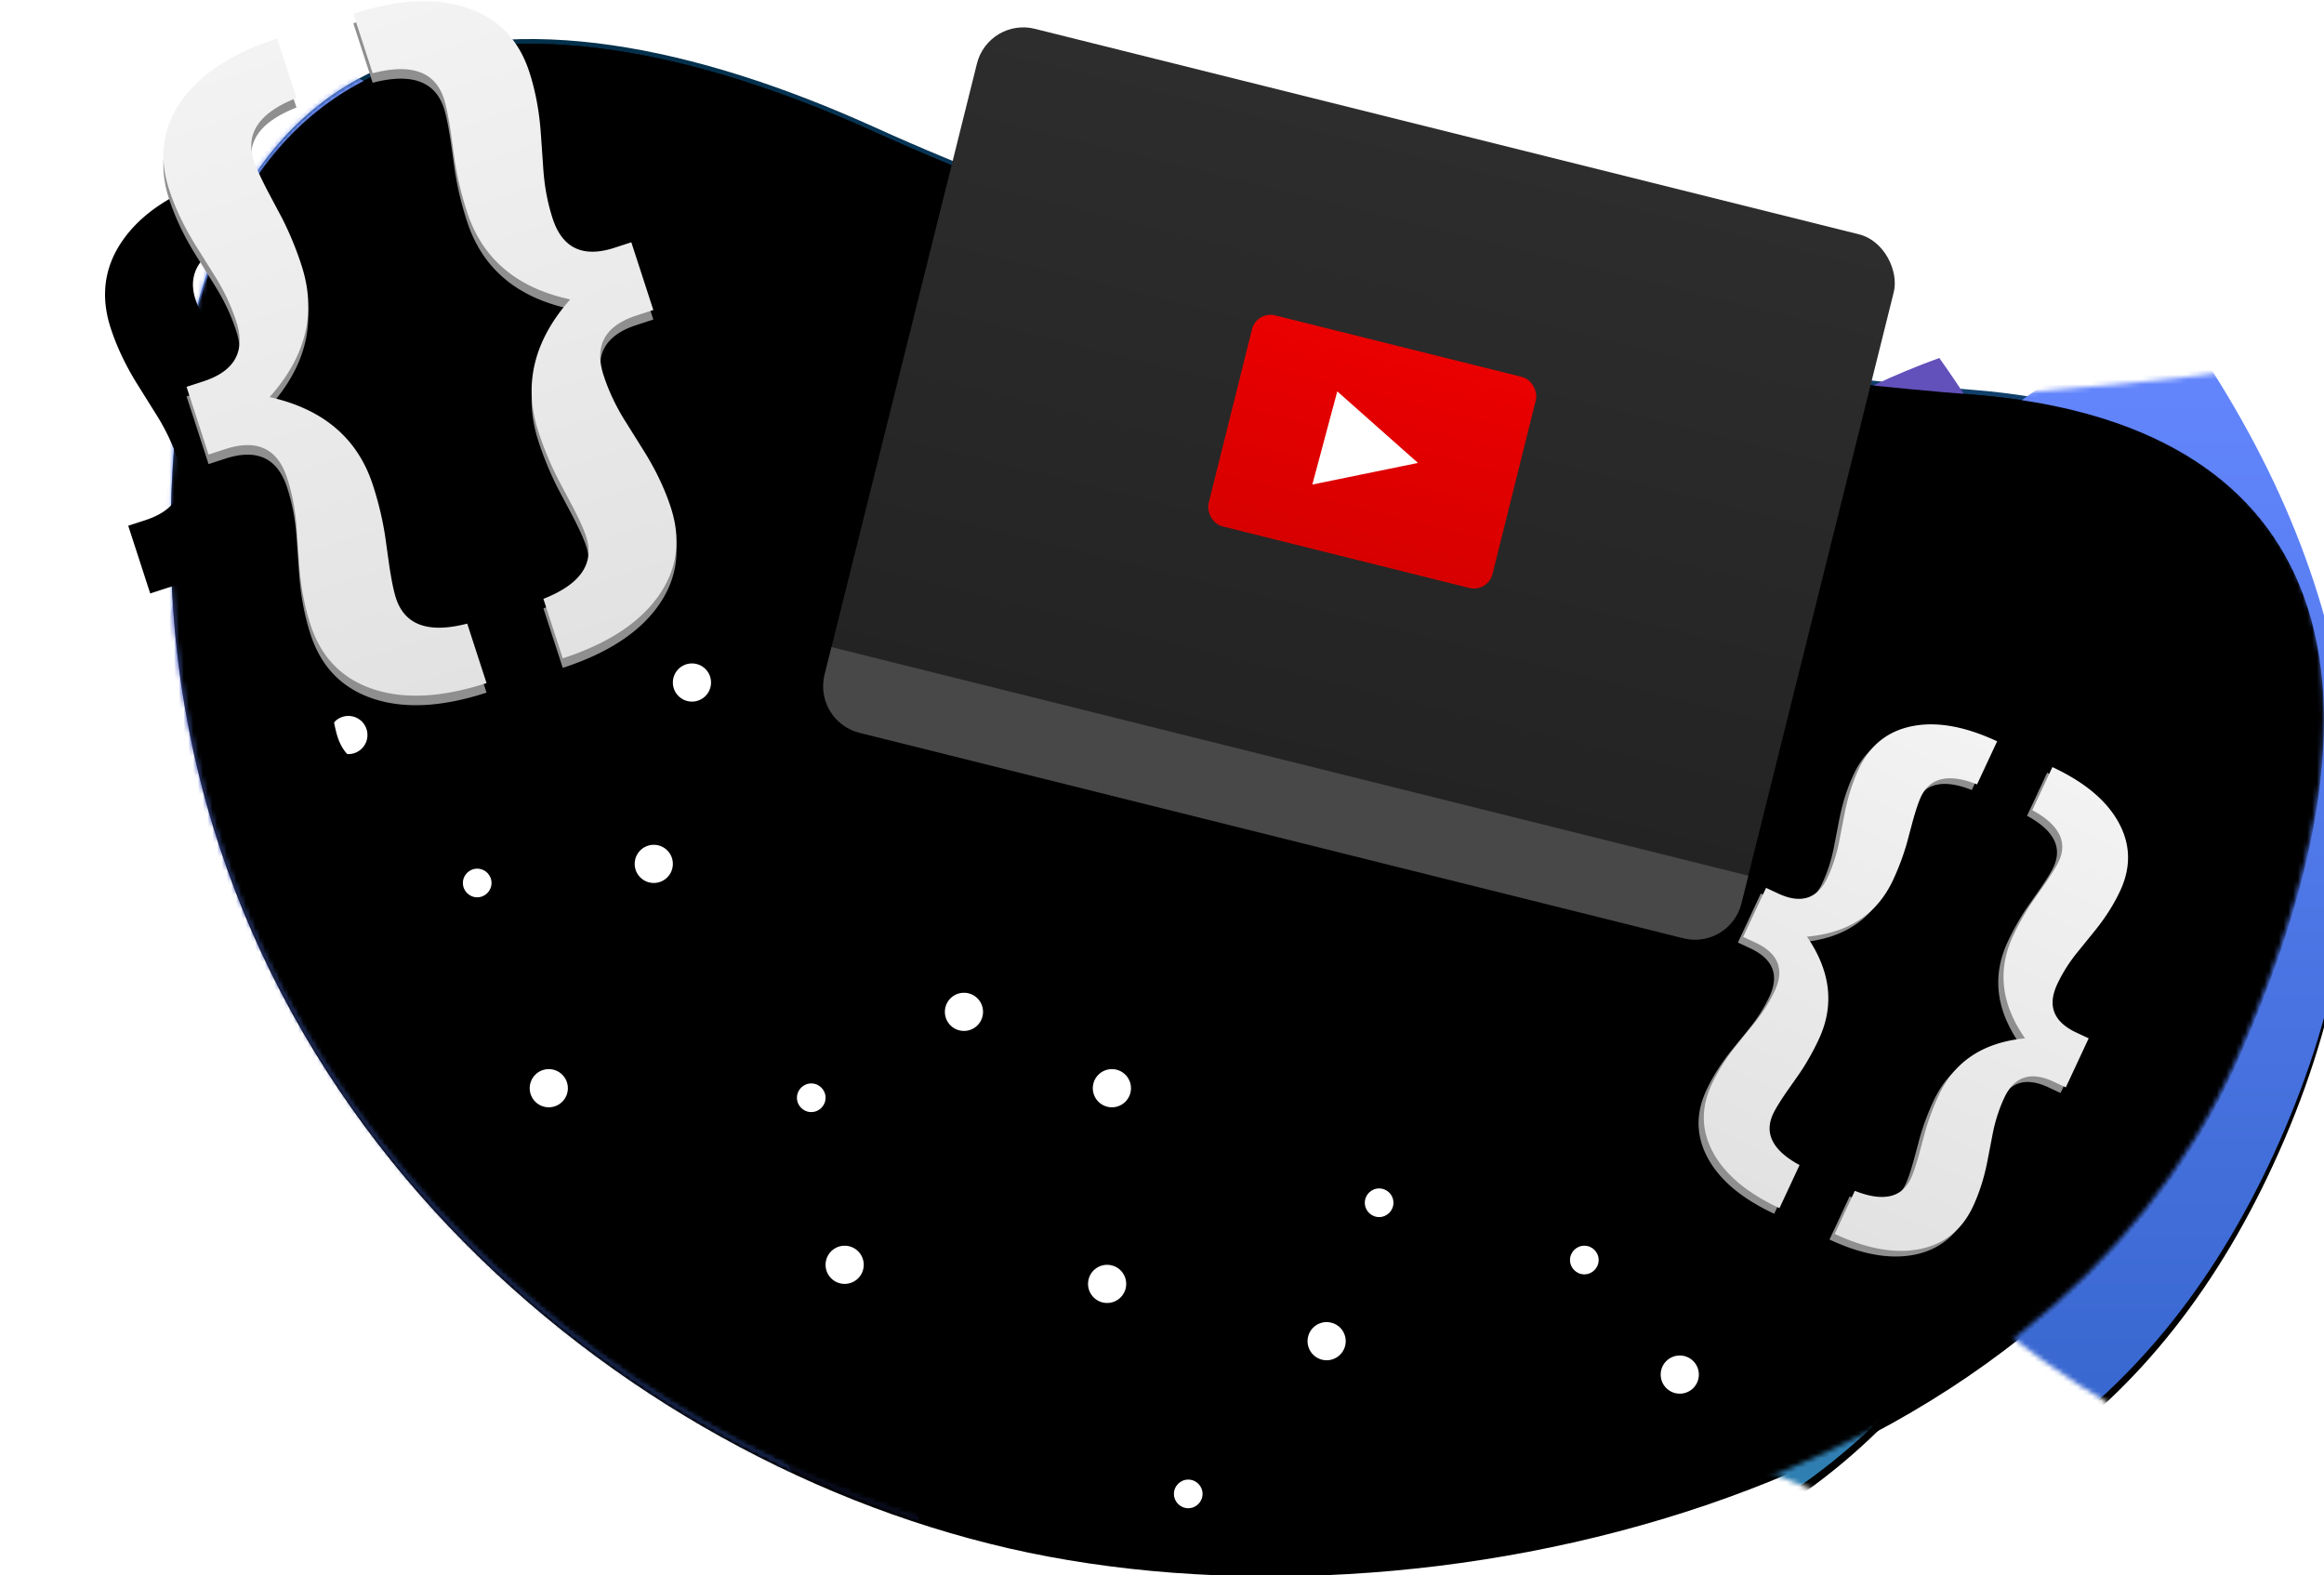 <svg xmlns="http://www.w3.org/2000/svg" xmlns:xlink="http://www.w3.org/1999/xlink" width="487" height="330" viewBox="0 0 487 330">
    <defs>
        <linearGradient id="b" x1="50%" x2="50%" y1="0%" y2="100%">
            <stop offset="0%" stop-color="#002C43"/>
            <stop offset="100%" stop-color="#4074DB"/>
        </linearGradient>
        <path id="a" d="M.781 103.805c0-113.649 71.403-119.618 147.66-85.075 76.258 34.543 163.301 49.7 229.926 54.946 66.625 5.246 95.434 49.383 55.16 140.433-40.273 91.051-170.265 121.243-257.132 101.297C89.527 295.461.78 217.453.78 103.805z"/>
        <filter id="c" width="107.8%" height="110.9%" x="-3.9%" y="-5.5%" filterUnits="objectBoundingBox">
            <feGaussianBlur in="SourceAlpha" result="shadowBlurInner1" stdDeviation="17"/>
            <feOffset dy="1" in="shadowBlurInner1" result="shadowOffsetInner1"/>
            <feComposite in="shadowOffsetInner1" in2="SourceAlpha" k2="-1" k3="1" operator="arithmetic" result="shadowInnerInner1"/>
            <feColorMatrix in="shadowInnerInner1" values="0 0 0 0 0 0 0 0 0 0 0 0 0 0 0 0 0 0 0.5 0"/>
        </filter>
        <linearGradient id="g" x1="50%" x2="50%" y1="100%" y2="0%">
            <stop offset="0%" stop-color="#2984B1"/>
            <stop offset="100%" stop-color="#6350BA"/>
        </linearGradient>
        <path id="f" d="M302.513 67c38.567 14.052 60.093 36.773 64.578 68.165 6.726 47.088-6.727 51.124 0 101.35C371.575 270 385.178 300.495 407.9 328c-60.69-3.588-103.294-34.082-127.81-91.485C255.576 179.113 263.05 122.608 302.514 67z"/>
        <filter id="e" width="152.1%" height="128.4%" x="-26.1%" y="-13.4%" filterUnits="objectBoundingBox">
            <feOffset dy="2" in="SourceAlpha" result="shadowOffsetOuter1"/>
            <feGaussianBlur in="shadowOffsetOuter1" result="shadowBlurOuter1" stdDeviation="12"/>
            <feColorMatrix in="shadowBlurOuter1" values="0 0 0 0 0 0 0 0 0 0 0 0 0 0 0 0 0 0 0.19 0"/>
        </filter>
        <linearGradient id="j" x1="50%" x2="50%" y1="100%" y2="0%">
            <stop offset="0%" stop-color="#112550"/>
            <stop offset="100%" stop-color="#5A45C7"/>
        </linearGradient>
        <path id="i" d="M50.39 10c56.743 20.674 88.413 54.103 95.011 100.289 9.897 69.278-9.897 75.216 0 149.113C152 308.667 172.013 353.532 205.442 394c-89.292-5.278-151.972-50.144-188.04-134.598C-18.669 174.948-7.672 91.814 50.39 10z"/>
        <filter id="h" width="149.8%" height="127.1%" x="-24.9%" y="-13%" filterUnits="objectBoundingBox">
            <feOffset dy="2" in="SourceAlpha" result="shadowOffsetOuter1"/>
            <feGaussianBlur in="shadowOffsetOuter1" result="shadowBlurOuter1" stdDeviation="17"/>
            <feColorMatrix in="shadowBlurOuter1" values="0 0 0 0 0 0 0 0 0 0 0 0 0 0 0 0 0 0 0.147 0"/>
        </filter>
        <linearGradient id="m" x1="50%" x2="50%" y1="100%" y2="0%">
            <stop offset="0%" stop-color="#3263C9"/>
            <stop offset="100%" stop-color="#7593FF"/>
        </linearGradient>
        <path id="l" d="M16.467-2C64.49 15.497 91.295 43.79 96.879 82.88c8.376 58.634-8.376 63.66 0 126.202 5.584 41.696 22.523 79.668 50.816 113.918-75.572-4.467-128.622-42.44-159.15-113.918C-41.98 137.605-32.674 67.244 16.468-2z"/>
        <filter id="k" width="158.9%" height="132%" x="-29.4%" y="-15.4%" filterUnits="objectBoundingBox">
            <feOffset dy="2" in="SourceAlpha" result="shadowOffsetOuter1"/>
            <feGaussianBlur in="shadowOffsetOuter1" result="shadowBlurOuter1" stdDeviation="17"/>
            <feColorMatrix in="shadowBlurOuter1" values="0 0 0 0 0 0 0 0 0 0 0 0 0 0 0 0 0 0 0.147 0"/>
        </filter>
        <linearGradient id="p" x1="50%" x2="50%" y1="100%" y2="0%">
            <stop offset="0%" stop-color="#3263C9"/>
            <stop offset="100%" stop-color="#6587FF"/>
        </linearGradient>
        <path id="o" d="M352.513 59c38.567 14.052 60.093 36.773 64.578 68.165 6.726 47.088-6.727 51.124 0 101.35C421.575 262 435.178 292.495 457.9 320c-60.69-3.588-103.294-34.082-127.81-91.485C305.576 171.113 313.05 114.608 352.514 59z"/>
        <filter id="n" width="152.1%" height="128.4%" x="-26.1%" y="-13.4%" filterUnits="objectBoundingBox">
            <feOffset dy="2" in="SourceAlpha" result="shadowOffsetOuter1"/>
            <feGaussianBlur in="shadowOffsetOuter1" result="shadowBlurOuter1" stdDeviation="12"/>
            <feColorMatrix in="shadowBlurOuter1" values="0 0 0 0 0 0 0 0 0 0 0 0 0 0 0 0 0 0 0.19 0"/>
        </filter>
        <path id="r" d="M.781 103.805c0-113.649 71.403-119.618 147.66-85.075 76.258 34.543 163.301 49.7 229.926 54.946 66.625 5.246 95.434 49.383 55.16 140.433-40.273 91.051-170.265 121.243-257.132 101.297C89.527 295.461.78 217.453.78 103.805z"/>
        <filter id="q" width="107.8%" height="110.9%" x="-3.9%" y="-5.5%" filterUnits="objectBoundingBox">
            <feGaussianBlur in="SourceAlpha" result="shadowBlurInner1" stdDeviation="17"/>
            <feOffset dy="1" in="shadowBlurInner1" result="shadowOffsetInner1"/>
            <feComposite in="shadowOffsetInner1" in2="SourceAlpha" k2="-1" k3="1" operator="arithmetic" result="shadowInnerInner1"/>
            <feColorMatrix in="shadowInnerInner1" values="0 0 0 0 0 0 0 0 0 0 0 0 0 0 0 0 0 0 0.5 0"/>
        </filter>
        <path id="t" d="M20 77.54h3.705c6.957 0 10.435-3.281 10.435-9.845 0-3.534-.478-7.144-1.436-10.83l-1.74-6.967c-1.109-4.494-1.663-8.785-1.663-12.875 0-7.17 2.773-12.799 8.318-16.889S50.827 14 60.606 14v13.102c-8.368.505-12.552 3.736-12.552 9.694 0 1.464.252 3.736.756 6.816l1.134 6.437a68.32 68.32 0 0 1 .832 10.754c0 10.35-4.965 18.403-14.896 24.16 9.93 5.856 14.896 13.934 14.896 24.234 0 3.686-.277 7.27-.832 10.754l-1.134 6.437c-.504 3.08-.756 5.352-.756 6.816 0 5.958 4.184 9.19 12.552 9.694V156c-9.78 0-17.442-2.045-22.987-6.134-5.545-4.09-8.318-9.72-8.318-16.889 0-4.09.554-8.381 1.664-12.875l1.739-6.967c.958-3.686 1.436-7.32 1.436-10.906 0-6.513-3.478-9.77-10.435-9.77H20V77.54zm98 0v14.92h-3.705c-6.957 0-10.435 3.256-10.435 9.77 0 3.584.478 7.22 1.436 10.905l1.74 6.967c1.109 4.494 1.663 8.785 1.663 12.875 0 7.17-2.773 12.799-8.318 16.889S87.173 156 77.394 156v-13.102c8.368-.505 12.552-3.736 12.552-9.694 0-1.464-.252-3.736-.756-6.816l-1.134-6.437a68.32 68.32 0 0 1-.832-10.754c0-10.3 4.965-18.378 14.896-24.235-9.93-5.756-14.896-13.809-14.896-24.159 0-3.686.277-7.27.832-10.754l1.134-6.437c.504-3.08.756-5.352.756-6.816 0-5.958-4.184-9.19-12.552-9.694V14c9.78 0 17.442 2.045 22.987 6.134 5.545 4.09 8.318 9.72 8.318 16.889 0 4.09-.554 8.381-1.664 12.875l-1.739 6.967c-.958 3.686-1.436 7.296-1.436 10.83 0 6.564 3.478 9.845 10.435 9.845H118z"/>
        <filter id="s" width="192.9%" height="164.1%" x="-66.8%" y="-16.5%" filterUnits="objectBoundingBox">
            <feOffset dx="-20" dy="22" in="SourceAlpha" result="shadowOffsetOuter1"/>
            <feGaussianBlur in="shadowOffsetOuter1" result="shadowBlurOuter1" stdDeviation="11.5"/>
            <feColorMatrix in="shadowBlurOuter1" values="0 0 0 0 0 0 0 0 0 0 0 0 0 0 0 0 0 0 0.5 0"/>
        </filter>
        <linearGradient id="u" x1="50%" x2="50%" y1="0%" y2="100%">
            <stop offset="0%" stop-color="#F3F3F3"/>
            <stop offset="100%" stop-color="#E2E2E2"/>
        </linearGradient>
        <path id="w" d="M15.059 59.138h2.82c5.296 0 7.943-2.494 7.943-7.482 0-2.687-.364-5.43-1.093-8.231l-1.324-5.296c-.844-3.415-1.266-6.676-1.266-9.784 0-5.45 2.11-9.728 6.33-12.836 4.222-3.108 10.054-4.662 17.499-4.662v9.957c-6.37.384-9.555 2.84-9.555 7.368 0 1.113.192 2.84.576 5.18l.863 4.893c.422 2.647.633 5.372.633 8.173 0 7.866-3.78 13.986-11.339 18.36 7.56 4.452 11.339 10.591 11.339 18.42 0 2.8-.211 5.525-.633 8.173l-.863 4.892c-.384 2.34-.576 4.067-.576 5.18 0 4.528 3.185 6.984 9.555 7.368v9.957c-7.445 0-13.277-1.554-17.498-4.662-4.221-3.108-6.331-7.387-6.331-12.835 0-3.109.422-6.37 1.266-9.785l1.324-5.296c.729-2.8 1.093-5.564 1.093-8.288 0-4.95-2.647-7.425-7.943-7.425h-2.82V59.138zm74.595 0v11.339h-2.82c-5.296 0-7.943 2.475-7.943 7.425 0 2.724.364 5.487 1.093 8.288l1.324 5.296c.844 3.415 1.266 6.676 1.266 9.785 0 5.448-2.11 9.727-6.33 12.835-4.222 3.108-10.054 4.662-17.499 4.662v-9.957c6.37-.384 9.555-2.84 9.555-7.368 0-1.113-.192-2.84-.576-5.18l-.863-4.892a51.846 51.846 0 0 1-.633-8.174c0-7.828 3.78-13.967 11.339-18.418-7.56-4.375-11.339-10.495-11.339-18.361 0-2.801.211-5.526.633-8.173l.863-4.893c.384-2.34.576-4.067.576-5.18 0-4.528-3.185-6.984-9.555-7.368v-9.957c7.445 0 13.277 1.554 17.498 4.662 4.221 3.108 6.331 7.387 6.331 12.836 0 3.108-.422 6.37-1.266 9.784l-1.324 5.296c-.729 2.8-1.093 5.544-1.093 8.23 0 4.989 2.647 7.483 7.943 7.483h2.82z"/>
        <filter id="v" width="222%" height="184.3%" x="-87.8%" y="-21.8%" filterUnits="objectBoundingBox">
            <feOffset dx="-20" dy="22" in="SourceAlpha" result="shadowOffsetOuter1"/>
            <feGaussianBlur in="shadowOffsetOuter1" result="shadowBlurOuter1" stdDeviation="11.5"/>
            <feColorMatrix in="shadowBlurOuter1" values="0 0 0 0 0 0 0 0 0 0 0 0 0 0 0 0 0 0 0.5 0"/>
        </filter>
        <linearGradient id="z" x1="50%" x2="50%" y1="0%" y2="100%">
            <stop offset="0%" stop-color="#2D2D2D"/>
            <stop offset="100%" stop-color="#222"/>
        </linearGradient>
        <rect id="y" width="198" height="152" x="15.815" y="22.308" rx="10"/>
        <filter id="x" width="172.7%" height="200%" x="-46.5%" y="-25%" filterUnits="objectBoundingBox">
            <feOffset dx="-20" dy="42" in="SourceAlpha" result="shadowOffsetOuter1"/>
            <feGaussianBlur in="shadowOffsetOuter1" result="shadowBlurOuter1" stdDeviation="17"/>
            <feColorMatrix in="shadowBlurOuter1" values="0 0 0 0 0 0 0 0 0 0 0 0 0 0 0 0 0 0 0.211 0"/>
        </filter>
        <linearGradient id="A" x1="50%" x2="50%" y1="100%" y2="0%">
            <stop offset="0%" stop-color="#D70000"/>
            <stop offset="100%" stop-color="#EA0000"/>
        </linearGradient>
    </defs>
    <g fill="none" fill-rule="evenodd" transform="translate(19 -10)">
        <g transform="translate(16 18)">
            <mask id="d" fill="#fff">
                <use xlink:href="#a"/>
            </mask>
            <use fill="url(#b)" xlink:href="#a"/>
            <use fill="#000" filter="url(#c)" xlink:href="#a"/>
            <g mask="url(#d)" transform="matrix(-1 0 0 1 673.9 0)">
                <use fill="#000" filter="url(#e)" xlink:href="#f"/>
                <use fill="url(#g)" xlink:href="#f"/>
            </g>
            <g mask="url(#d)">
                <use fill="#000" filter="url(#h)" xlink:href="#i"/>
                <use fill="url(#j)" xlink:href="#i"/>
            </g>
            <g mask="url(#d)">
                <use fill="#000" filter="url(#k)" xlink:href="#l"/>
                <use fill="url(#m)" xlink:href="#l"/>
            </g>
            <g mask="url(#d)" transform="matrix(-1 0 0 1 773.9 0)">
                <use fill="#000" filter="url(#n)" xlink:href="#o"/>
                <use fill="url(#p)" xlink:href="#o"/>
            </g>
            <g fill="#000" mask="url(#d)">
                <use filter="url(#q)" xlink:href="#r"/>
            </g>
        </g>
        <circle cx="118" cy="191" r="4" fill="#FFF"/>
        <circle cx="213" cy="279" r="4" fill="#FFF"/>
        <circle cx="299" cy="236" r="4" fill="#FFF"/>
        <circle cx="333" cy="298" r="4" fill="#FFF"/>
        <circle cx="214" cy="238" r="4" fill="#FFF"/>
        <circle cx="158" cy="275" r="4" fill="#FFF"/>
        <circle cx="54" cy="164" r="4" fill="#FFF"/>
        <circle cx="126" cy="153" r="4" fill="#FFF"/>
        <circle cx="96" cy="238" r="4" fill="#FFF"/>
        <circle cx="246" cy="218" r="4" fill="#FFF"/>
        <circle cx="259" cy="291" r="4" fill="#FFF"/>
        <circle cx="183" cy="222" r="4" fill="#FFF"/>
        <circle cx="270" cy="262" r="3" fill="#FFF"/>
        <circle cx="202" cy="206" r="3" fill="#FFF"/>
        <circle cx="155" cy="188" r="3" fill="#FFF"/>
        <circle cx="81" cy="195" r="3" fill="#FFF"/>
        <circle cx="230" cy="323" r="3" fill="#FFF"/>
        <circle cx="151" cy="240" r="3" fill="#FFF"/>
        <circle cx="313" cy="274" r="3" fill="#FFF"/>
        <g transform="rotate(-18 69 85)">
            <use fill="#000" filter="url(#s)" xlink:href="#t"/>
            <use fill="#8F8F8F" xlink:href="#t"/>
        </g>
        <path fill="url(#u)" d="M20 75.54h3.705c6.957 0 10.435-3.281 10.435-9.845 0-3.534-.478-7.144-1.436-10.83l-1.74-6.967c-1.109-4.494-1.663-8.785-1.663-12.875 0-7.17 2.773-12.799 8.318-16.889S50.827 12 60.606 12v13.102c-8.368.505-12.552 3.736-12.552 9.694 0 1.464.252 3.736.756 6.816l1.134 6.437a68.32 68.32 0 0 1 .832 10.754c0 10.35-4.965 18.403-14.896 24.16 9.93 5.856 14.896 13.934 14.896 24.234 0 3.686-.277 7.27-.832 10.754l-1.134 6.437c-.504 3.08-.756 5.352-.756 6.816 0 5.958 4.184 9.19 12.552 9.694V154c-9.78 0-17.442-2.045-22.987-6.134-5.545-4.09-8.318-9.72-8.318-16.889 0-4.09.554-8.381 1.664-12.875l1.739-6.967c.958-3.686 1.436-7.32 1.436-10.906 0-6.513-3.478-9.77-10.435-9.77H20V75.54zm98 0v14.92h-3.705c-6.957 0-10.435 3.256-10.435 9.77 0 3.584.478 7.22 1.436 10.905l1.74 6.967c1.109 4.494 1.663 8.785 1.663 12.875 0 7.17-2.773 12.799-8.318 16.889S87.173 154 77.394 154v-13.102c8.368-.505 12.552-3.736 12.552-9.694 0-1.464-.252-3.736-.756-6.816l-1.134-6.437a68.32 68.32 0 0 1-.832-10.754c0-10.3 4.965-18.378 14.896-24.235-9.93-5.756-14.896-13.809-14.896-24.159 0-3.686.277-7.27.832-10.754l1.134-6.437c.504-3.08.756-5.352.756-6.816 0-5.958-4.184-9.19-12.552-9.694V12c9.78 0 17.442 2.045 22.987 6.134 5.545 4.09 8.318 9.72 8.318 16.889 0 4.09-.554 8.381-1.664 12.875l-1.739 6.967c-.958 3.686-1.436 7.296-1.436 10.83 0 6.564 3.478 9.845 10.435 9.845H118z" transform="rotate(-18 69 83)"/>
        <g transform="rotate(25 -128.866 883.54)">
            <use fill="#000" filter="url(#v)" xlink:href="#w"/>
            <use fill="#8F8F8F" xlink:href="#w"/>
        </g>
        <path fill="url(#u)" d="M15.059 57.523h2.82c5.296 0 7.943-2.494 7.943-7.482 0-2.686-.364-5.43-1.093-8.231l-1.324-5.295c-.844-3.415-1.266-6.677-1.266-9.785 0-5.45 2.11-9.728 6.33-12.836 4.222-3.108 10.054-4.662 17.499-4.662v9.958c-6.37.383-9.555 2.84-9.555 7.367 0 1.113.192 2.84.576 5.18l.863 4.893c.422 2.647.633 5.372.633 8.173 0 7.866-3.78 13.987-11.339 18.361 7.56 4.451 11.339 10.59 11.339 18.419 0 2.8-.211 5.525-.633 8.173l-.863 4.892c-.384 2.34-.576 4.068-.576 5.18 0 4.528 3.185 6.984 9.555 7.368v9.957c-7.445 0-13.277-1.554-17.498-4.662-4.221-3.108-6.331-7.386-6.331-12.835 0-3.108.422-6.37 1.266-9.785l1.324-5.295c.729-2.802 1.093-5.564 1.093-8.289 0-4.95-2.647-7.425-7.943-7.425h-2.82V57.523zm74.595 0v11.34h-2.82c-5.296 0-7.943 2.474-7.943 7.424 0 2.725.364 5.487 1.093 8.289l1.324 5.295c.844 3.415 1.266 6.677 1.266 9.785 0 5.449-2.11 9.727-6.33 12.835-4.222 3.108-10.054 4.662-17.499 4.662v-9.957c6.37-.384 9.555-2.84 9.555-7.368 0-1.112-.192-2.84-.576-5.18l-.863-4.892a51.846 51.846 0 0 1-.633-8.173c0-7.828 3.78-13.968 11.339-18.419-7.56-4.374-11.339-10.495-11.339-18.361 0-2.801.211-5.526.633-8.173l.863-4.893c.384-2.34.576-4.067.576-5.18 0-4.528-3.185-6.984-9.555-7.367V9.232c7.445 0 13.277 1.554 17.498 4.662 4.221 3.108 6.331 7.387 6.331 12.836 0 3.108-.422 6.37-1.266 9.785l-1.324 5.295c-.729 2.801-1.093 5.545-1.093 8.23 0 4.99 2.647 7.483 7.943 7.483h2.82z" transform="rotate(25 -129.294 884.625)"/>
        <g>
            <g transform="rotate(14 137.377 719.706)">
                <use fill="#000" filter="url(#x)" xlink:href="#y"/>
                <use fill="url(#z)" xlink:href="#y"/>
            </g>
            <g transform="translate(233 75)">
                <rect width="61.305" height="45.565" x="4.901" y="6.852" fill="url(#A)" rx="4" transform="rotate(14 35.554 29.634)"/>
                <path fill="#FFF" d="M45.137 31.991L23 36.521 28.23 17z"/>
            </g>
            <path fill="#484848" d="M155.24 145.576l192.12 47.9-1.452 5.822c-1.336 5.359-6.764 8.62-12.122 7.284L161.073 163.52c-5.359-1.336-8.62-6.764-7.284-12.123l1.452-5.821z"/>
        </g>
    </g>
</svg>
